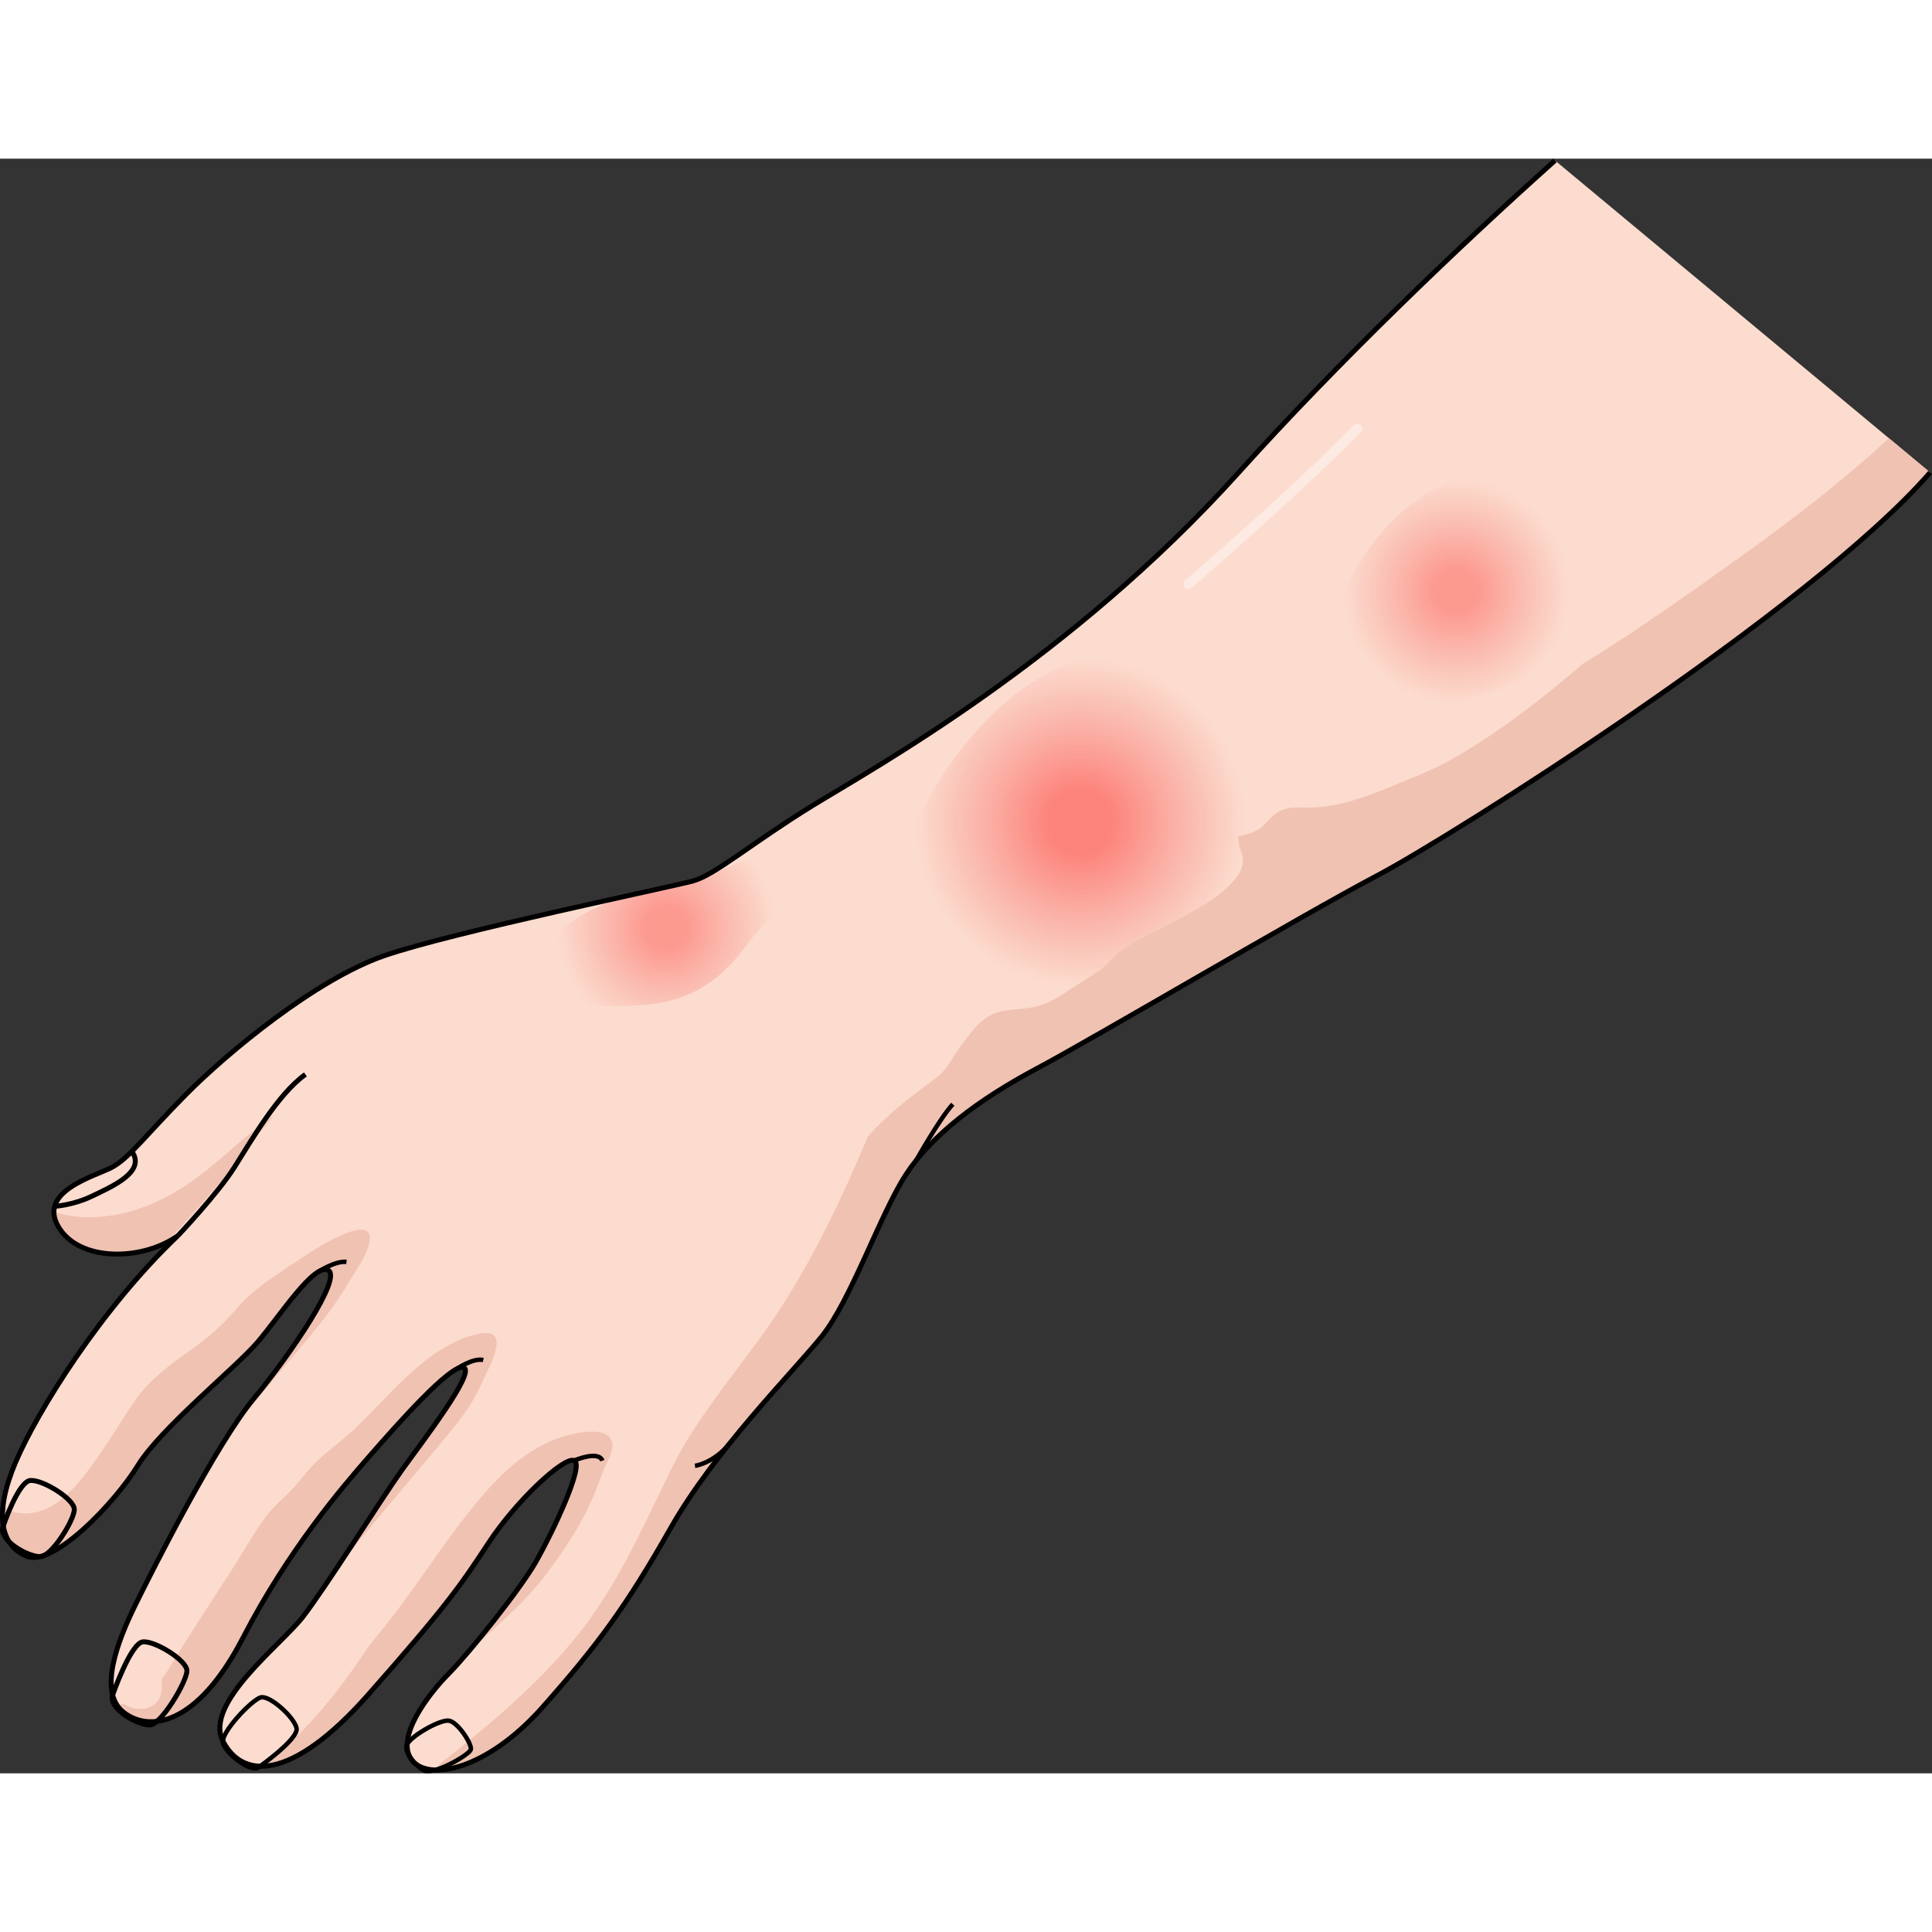 <?xml version="1.0" encoding="utf-8"?>
<!-- Created by: Science Figures, www.sciencefigures.org, Generator: Science Figures Editor -->
<!DOCTYPE svg PUBLIC "-//W3C//DTD SVG 1.1//EN" "http://www.w3.org/Graphics/SVG/1.1/DTD/svg11.dtd">
<svg version="1.1" id="Layer_1" xmlns="http://www.w3.org/2000/svg" xmlns:xlink="http://www.w3.org/1999/xlink" 
	 width="800px" height="800px" viewBox="0 0 390.164 326.081" enable-background="new 0 0 390.164 326.081"
	 xml:space="preserve">
<rect x="0" y="0" width="390.164" height="326.081" fill="#333333" stroke="none"/>
<g>
	<g>
		<path fill="#FCDCCE" d="M314.035,0.373c-19.313,17.241-44.009,40.91-63.723,62.83c-34.304,38.143-73.902,59.865-86.165,67.413
			c-12.262,7.549-19.717,14.005-24.124,15.229c-4.405,1.225-48.595,10.35-62.416,15.113s-31.751,19.648-40.028,28.008
			c-8.277,8.361-11.581,13.013-15.137,14.813s-14.831,4.828-10.636,11.938c4.194,7.109,16.91,6.926,24.133,1.78
			c-15.494,14.695-28.462,35.558-32.808,45.8c-4.346,10.242-3.126,16.772,2.293,18.943c5.418,2.171,17.772-10.786,22.429-18.355
			c4.655-7.567,19.689-19.647,24.178-24.898c4.489-5.25,11.388-16.04,14.248-14.509c2.86,1.53-7.521,16.913-15.022,25.922
			c-7.5,9.009-20.386,34.446-23.975,41.772c-3.588,7.327-7.518,17.507-2.328,21.581c5.19,4.075,14.928,2.719,24.108-15.034
			c9.181-17.753,20.051-30.404,25.428-36.553c5.376-6.146,16.721-19.037,19.162-18.039c2.44,0.997-8.54,15.193-12.553,20.8
			s-15.567,23.964-19.995,29.631c-4.428,5.668-19.938,17.392-16.097,24.979c3.841,7.586,13.649,8.43,29.366-9.357
			c15.716-17.786,18.725-22.139,24.268-30.604s15.242-17.545,17.326-16.664c2.084,0.88-4.325,14.401-7.623,20.24
			c-3.298,5.84-13.632,18.667-17.771,22.847s-10.75,12.889-7.46,17.328c3.29,4.44,15.103,2.183,26.389-10.531
			c11.286-12.712,17.011-20.525,25.905-36.197c8.893-15.672,24.502-31.316,30.467-38.656c5.965-7.339,11.879-24.778,17.068-32.767
			s14.66-15.165,26.394-21.403c11.733-6.239,53.679-31.049,68.731-38.967c15.053-7.92,87.612-53.739,111.718-81.431"/>
		<radialGradient id="SVGID_1_" cx="134.528" cy="155.365" r="22.168" gradientUnits="userSpaceOnUse">
			<stop  offset="0.196" style="stop-color:#FF0000"/>
			<stop  offset="1" style="stop-color:#ED1C24;stop-opacity:0"/>
		</radialGradient>
		<path opacity="0.3" fill="url(#SVGID_1_)" d="M108.392,161.982c-5.154,10.38,11.872,9.102,17.638,9.102
			c11.28,0,18.302-3.456,24.87-12.401c2.899-3.946,7.524-7.801,9.813-11.976c2.031-3.704,0.702-7.964-4.313-6.961
			c-5.292,1.059-10.27,4.3-15.667,5.455C129.748,147.554,113.888,150.913,108.392,161.982z"/>
		<radialGradient id="SVGID_2_" cx="218.147" cy="133.94" r="33.336" gradientUnits="userSpaceOnUse">
			<stop  offset="0.196" style="stop-color:#FF0000"/>
			<stop  offset="1" style="stop-color:#ED1C24;stop-opacity:0"/>
		</radialGradient>
		<path opacity="0.4" fill="url(#SVGID_2_)" d="M237.127,160.648c2.303-0.987,4.432-2.167,6.167-3.694
			c5.274-4.644,10.344-11.211,11.417-18.305c1.984-13.125-2.4-24.632-12.834-32.677c-25.674-19.797-54.88,14.785-60.298,38.312
			c-1.84,7.992-0.697,16.697,7.078,21.019c10.131,5.63,24.456,3.956,34.841,0.004C227.639,163.73,232.703,162.545,237.127,160.648z"
			/>
		<radialGradient id="SVGID_3_" cx="294.036" cy="87.332" r="22.823" gradientUnits="userSpaceOnUse">
			<stop  offset="0.196" style="stop-color:#FF0000"/>
			<stop  offset="1" style="stop-color:#ED1C24;stop-opacity:0"/>
		</radialGradient>
		<path opacity="0.3" fill="url(#SVGID_3_)" d="M307.029,105.618c1.577-0.676,3.035-1.483,4.223-2.529
			c3.611-3.179,7.082-7.675,7.816-12.532c1.359-8.984-1.643-16.863-8.785-22.37c-17.577-13.554-37.572,10.122-41.281,26.229
			c-1.26,5.472-0.479,11.431,4.846,14.39c6.936,3.854,16.742,2.708,23.852,0.002C300.535,107.729,304.002,106.916,307.029,105.618z"
			/>
		<path fill="#F0C2B2" d="M33.786,218.786c4.12-4.561,8.27-9.094,12.174-13.838c3.145-3.819,6.056-7.826,9.269-11.569
			c-0.861,0.546-1.709,1.112-2.518,1.727c-3.572,2.712-6.82,5.787-10.294,8.615c-6.41,5.22-13.408,9.148-21.759,9.937
			c-3.308,0.313-6.735,0.052-9.77-1.009c-0.017,0.929,0.259,1.947,0.92,3.068C15.613,222.167,26.417,222.599,33.786,218.786z"/>
		<path fill="#F0C2B2" d="M74.539,217.147c-1.425-3.36-12.599,4.133-14.294,5.281c-4.296,2.908-9.124,5.868-12.542,9.878
			c-2.746,3.221-5.445,5.649-8.919,8.084c-3.066,2.15-6.273,4.499-8.876,7.188c-3.125,3.228-5.453,7.71-7.994,11.408
			c-4.063,5.912-10.14,16.19-18.644,14.402c-1.265-0.265-2.124-0.877-2.646-1.661c-0.78,5.554,0.947,9.207,4.733,10.724
			c5.418,2.171,17.773-10.786,22.429-18.355c4.656-7.568,19.689-19.647,24.178-24.898c4.489-5.251,11.388-16.04,14.248-14.51
			c2.86,1.531-7.521,16.913-15.022,25.923c-1.491,1.791-3.195,4.234-4.996,7.052c5.329-6.942,11.12-13.471,16.7-20.226
			c2.662-3.223,5.2-6.571,7.332-10.173c1.4-2.366,3.722-5.479,4.331-8.198C74.746,218.214,74.726,217.588,74.539,217.147z"/>
		<path fill="#FCDCCE" d="M52.15,303.9c-1.18,1.252-2.328,2.544-3.368,3.843C49.957,306.448,51.11,305.175,52.15,303.9z"/>
		<path fill="#F0C2B2" d="M99.579,237.543c-0.822-0.564-2.431-0.545-5.216,0.404c-9.002,3.068-15.697,11.849-22.331,18.179
			c-2.558,2.44-5.455,4.491-8.023,6.918c-2.379,2.248-4.022,4.958-6.46,7.119c-3.243,2.874-4.951,5.38-7.2,9.11
			c-5.386,8.936-11.402,17.473-16.706,26.458c-0.276,0.468-0.591,0.849-0.931,1.158c-0.037,0.604-0.058,1.209-0.044,1.815
			c0.097,4.474-4.887,5.433-7.689,3.293c-0.405,0.181-0.835,0.318-1.305,0.369c0.345,0.516,0.766,0.982,1.28,1.386
			c5.19,4.075,14.928,2.719,24.108-15.034c9.181-17.753,20.051-30.404,25.428-36.553c5.376-6.146,16.721-19.037,19.162-18.039
			c2.44,0.997-8.54,15.193-12.553,20.8c-2.597,3.627-8.349,12.591-13.287,20.004c0.727-0.891,1.463-1.772,2.181-2.671
			c7.166-8.968,14.784-17.562,22-26.486c1.964-2.431,3.695-5.018,4.992-7.868C98.552,244.467,101.721,239.018,99.579,237.543z"/>
		<path fill="#F0C2B2" d="M381.477,56.463c-9.61,8.856-20.072,16.856-30.526,24.328c-10.24,7.318-20.584,14.66-31.341,21.246
			c-8.089,6.965-16.551,13.583-25.819,18.918c-4.417,2.542-8.94,4.238-13.636,6.158c-4.633,1.894-9.396,3.573-14.43,3.902
			c-2.439,0.159-5.434-0.375-7.613,0.914c-1.344,0.794-2.262,2.225-3.465,3.183c-1.464,1.166-2.929,1.242-4.604,1.848
			c-0.006,0.449,0.105,0.805,0.137,1.252c0.08,1.172,0.829,2.154,0.83,3.38c0.002,1.498-0.682,2.801-1.613,3.935
			c-3.195,3.891-8.59,6.545-12.938,8.918c-3.229,1.764-6.965,3.199-9.916,5.416c-1.667,1.252-2.947,3.006-4.662,4.19
			c-1.904,1.315-3.948,2.51-5.884,3.802c-2.674,1.785-5.18,3.314-8.341,3.666c-1.62,0.18-3.344,0.326-4.954,0.584
			c-2.677,0.426-4.701,2.042-6.378,4.132c-1.484,1.852-2.977,3.753-4.185,5.802c-1.279,2.169-2.333,3.073-4.433,4.613
			c-4.423,3.244-8.743,6.692-12.423,10.78c-4.844,11.657-10.316,23.134-17.062,33.804c-7.28,11.515-16.772,21.344-22.784,33.647
			c-5.977,12.234-11.165,24.275-20.017,34.804c-7.791,9.265-17.104,17.037-26.602,24.484c-0.183,0.48-0.419,0.894-0.7,1.237
			c5.312,0.068,13.476-3.701,21.385-12.611c11.286-12.712,17.011-20.525,25.905-36.197c8.893-15.672,24.502-31.316,30.467-38.656
			c5.965-7.339,11.879-24.778,17.068-32.767s14.66-15.165,26.394-21.403c11.733-6.239,53.679-31.049,68.731-38.967
			c15.053-7.92,87.612-53.739,111.718-81.431L381.477,56.463z"/>
		<path fill="#F0C2B2" d="M122.637,257.79c-1.767-1.206-5.297-0.6-6.923-0.238c-9.156,2.031-15.439,8.764-21.008,15.746
			c-5.753,7.216-10.63,15.053-16.365,22.29c-1.29,1.627-2.595,3.246-3.901,4.861c-5.709,8.617-12.042,16.782-20.127,23.081
			c-0.848,0.661-1.744,0.98-2.618,1.048c5.198,0.626,12.761-3.174,22.68-14.399c15.716-17.786,18.725-22.139,24.268-30.604
			s15.242-17.545,17.326-16.664c2.084,0.88-4.325,14.401-7.623,20.24c-2.481,4.394-8.942,12.738-13.755,18.385
			c5.506-4.986,11.191-9.699,15.704-15.675c3.06-4.053,5.954-8.306,8.226-12.857c1.218-2.441,2.174-4.999,3.124-7.553
			c0.614-1.649,2.363-4.377,1.979-6.189C123.482,258.601,123.127,258.126,122.637,257.79z"/>
		<path fill="none" stroke="#000000" stroke-miterlimit="10" d="M314.035,0.373c-19.313,17.241-44.009,40.91-63.723,62.83
			c-34.304,38.143-73.902,59.865-86.165,67.413c-12.262,7.549-19.717,14.005-24.124,15.229c-4.405,1.225-48.595,10.35-62.416,15.113
			s-31.751,19.648-40.028,28.008c-8.277,8.361-11.581,13.013-15.137,14.813s-14.831,4.828-10.636,11.938
			c4.194,7.109,16.91,6.926,24.133,1.78c-15.494,14.695-28.462,35.558-32.808,45.8c-4.346,10.242-3.126,16.772,2.293,18.943
			c5.418,2.171,17.772-10.786,22.429-18.355c4.655-7.567,19.689-19.647,24.178-24.898c4.489-5.25,11.388-16.04,14.248-14.509
			c2.86,1.53-7.521,16.913-15.022,25.922c-7.5,9.009-20.386,34.446-23.975,41.772c-3.588,7.327-7.518,17.507-2.328,21.581
			c5.19,4.075,14.928,2.719,24.108-15.034c9.181-17.753,20.051-30.404,25.428-36.553c5.376-6.146,16.721-19.037,19.162-18.039
			c2.44,0.997-8.54,15.193-12.553,20.8s-15.567,23.964-19.995,29.631c-4.428,5.668-19.938,17.392-16.097,24.979
			c3.841,7.586,13.649,8.43,29.366-9.357c15.716-17.786,18.725-22.139,24.268-30.604s15.242-17.545,17.326-16.664
			c2.084,0.88-4.325,14.401-7.623,20.24c-3.298,5.84-13.632,18.667-17.771,22.847s-10.75,12.889-7.46,17.328
			c3.29,4.44,15.103,2.183,26.389-10.531c11.286-12.712,17.011-20.525,25.905-36.197c8.893-15.672,24.502-31.316,30.467-38.656
			c5.965-7.339,11.879-24.778,17.068-32.767s14.66-15.165,26.394-21.403c11.733-6.239,53.679-31.049,68.731-38.967
			c15.053-7.92,87.612-53.739,111.718-81.431"/>
		<path fill="none" stroke="#000000" stroke-miterlimit="10" d="M35.94,217.497c0,0,7.976-8.428,11.367-13.763
			c3.391-5.336,8.775-14.819,14.376-18.797"/>
		<path fill="none" stroke="#000000" stroke-miterlimit="10" d="M11.047,211.563c0,0,3.672-0.184,7.575-2.064
			c3.903-1.881,10.949-4.884,8.005-9.007"/>
		<path fill="none" stroke="#000000" stroke-miterlimit="10" d="M0.599,276.289c0,0,3.053-9.136,5.532-9.349
			c2.478-0.213,8.843,3.729,8.876,5.822c0.034,2.093-4.606,9.647-6.955,9.565C5.298,282.233-0.263,278.915,0.599,276.289z"/>
		<path fill="none" stroke="#000000" stroke-miterlimit="10" d="M22.738,310.279c0,0,3.654-10.54,6.132-10.754
			c2.478-0.212,8.843,3.729,8.876,5.822c0.034,2.093-5.207,11.053-7.555,10.971C27.438,316.224,21.876,312.904,22.738,310.279z"/>
		<path fill="none" stroke="#000000" stroke-width="0.9" stroke-miterlimit="10" d="M52.113,324.949c0,0,8.211-5.771,7.781-7.969
			c-0.431-2.195-5.417-6.723-7.236-6.233c-1.819,0.49-8.268,7.243-7.617,9.254C45.807,322.36,50.587,325.808,52.113,324.949z"/>
		<path fill="none" stroke="#000000" stroke-width="0.9" stroke-miterlimit="10" d="M82.104,320.468
			c0.521-1.735,6.611-5.239,8.494-5.027c1.883,0.213,4.8,4.873,4.481,5.846c-0.319,0.974-6.271,4.545-8.964,4.336
			C84.738,325.517,81.63,322.05,82.104,320.468z"/>
		<path fill="none" stroke="#000000" stroke-width="0.9" stroke-miterlimit="10" d="M64.209,224.849c0,0,3.392-2.298,5.764-2.06"
			/>
		<path fill="none" stroke="#000000" stroke-width="0.9" stroke-miterlimit="10" d="M92.032,244.532c0,0,3.46-2.42,5.558-1.92"/>
		<path fill="none" stroke="#000000" stroke-width="0.9" stroke-miterlimit="10" d="M115.968,262.911
			c0,0,4.878-2.119,5.682,0.028"/>
		<path fill="none" stroke="#000000" stroke-width="0.9" stroke-miterlimit="10" d="M140.348,263.979
			c0,0,3.718-0.507,6.896-4.387"/>
		<path fill="none" stroke="#000000" stroke-width="0.9" stroke-miterlimit="10" d="M185.016,202.309
			c0,0,4.781-8.535,7.402-11.353"/>
	</g>
	<path fill="#FDEAE2" d="M239.641,86.885c-0.168-0.055-0.324-0.154-0.447-0.299c-0.359-0.42-0.311-1.051,0.109-1.41
		c0.203-0.174,20.442-17.506,34.076-31.327c0.389-0.394,1.02-0.401,1.415-0.01c0.393,0.387,0.397,1.021,0.009,1.413
		c-13.693,13.884-33.996,31.27-34.199,31.443C240.328,86.931,239.962,86.99,239.641,86.885z"/>
</g>
</svg>